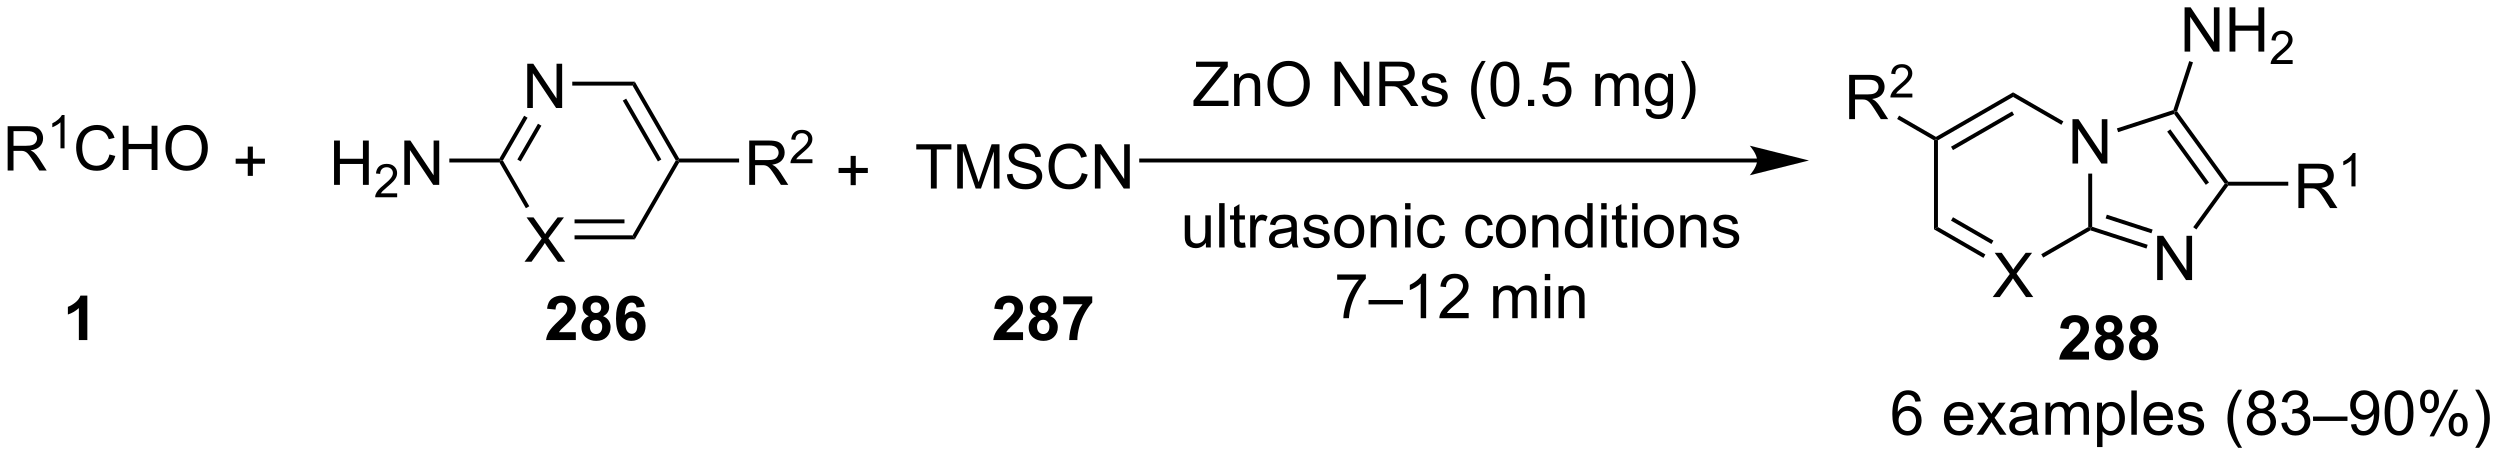 <?xml version="1.0" encoding="UTF-8"?>
<!DOCTYPE svg PUBLIC '-//W3C//DTD SVG 1.0//EN'
          'http://www.w3.org/TR/2001/REC-SVG-20010904/DTD/svg10.dtd'>
<svg stroke-dasharray="none" shape-rendering="auto" xmlns="http://www.w3.org/2000/svg" font-family="'Dialog'" text-rendering="auto" width="443" fill-opacity="1" color-interpolation="auto" color-rendering="auto" preserveAspectRatio="xMidYMid meet" font-size="12px" viewBox="0 0 443 81" fill="black" xmlns:xlink="http://www.w3.org/1999/xlink" stroke="black" image-rendering="auto" stroke-miterlimit="10" stroke-linecap="square" stroke-linejoin="miter" font-style="normal" stroke-width="1" height="81" stroke-dashoffset="0" font-weight="normal" stroke-opacity="1"
><!--Generated by the Batik Graphics2D SVG Generator--><defs id="genericDefs"
  /><g
  ><defs id="defs1"
    ><clipPath clipPathUnits="userSpaceOnUse" id="clipPath1"
      ><path d="M1.281 1.583 L333.307 1.583 L333.307 62.142 L1.281 62.142 L1.281 1.583 Z"
      /></clipPath
      ><clipPath clipPathUnits="userSpaceOnUse" id="clipPath2"
      ><path d="M38.937 79.36 L38.937 138.236 L361.731 138.236 L361.731 79.36 Z"
      /></clipPath
    ></defs
    ><g transform="scale(1.333,1.333) translate(-1.281,-1.583) matrix(1.029,0,0,1.029,-38.769,-80.047)"
    ><path d="M39.909 101.362 L39.909 95.635 L42.448 95.635 Q43.214 95.635 43.612 95.789 Q44.01 95.942 44.247 96.333 Q44.487 96.724 44.487 97.198 Q44.487 97.807 44.091 98.226 Q43.698 98.643 42.872 98.755 Q43.174 98.901 43.331 99.041 Q43.661 99.346 43.958 99.802 L44.956 101.362 L44.003 101.362 L43.245 100.169 Q42.911 99.653 42.695 99.38 Q42.482 99.107 42.312 98.997 Q42.143 98.888 41.966 98.846 Q41.839 98.817 41.544 98.817 L40.667 98.817 L40.667 101.362 L39.909 101.362 ZM40.667 98.161 L42.294 98.161 Q42.815 98.161 43.107 98.055 Q43.401 97.948 43.552 97.711 Q43.706 97.474 43.706 97.198 Q43.706 96.791 43.409 96.531 Q43.114 96.268 42.479 96.268 L40.667 96.268 L40.667 98.161 Z" stroke="none" clip-path="url(#clipPath2)"
    /></g
    ><g transform="matrix(1.371,0,0,1.371,-53.4,-108.84)"
    ><path d="M47.292 98.562 L46.765 98.562 L46.765 95.201 Q46.574 95.382 46.265 95.564 Q45.956 95.745 45.71 95.837 L45.71 95.327 Q46.152 95.118 46.482 94.823 Q46.814 94.527 46.953 94.249 L47.292 94.249 L47.292 98.562 Z" stroke="none" clip-path="url(#clipPath2)"
    /></g
    ><g transform="matrix(1.371,0,0,1.371,-53.4,-108.84)"
    ><path d="M53.096 99.354 L53.854 99.544 Q53.617 100.479 52.997 100.971 Q52.377 101.461 51.484 101.461 Q50.557 101.461 49.976 101.083 Q49.398 100.706 49.093 99.992 Q48.791 99.276 48.791 98.456 Q48.791 97.56 49.133 96.896 Q49.476 96.229 50.106 95.883 Q50.737 95.536 51.495 95.536 Q52.354 95.536 52.94 95.974 Q53.526 96.411 53.758 97.206 L53.01 97.38 Q52.812 96.755 52.432 96.471 Q52.054 96.185 51.479 96.185 Q50.82 96.185 50.375 96.502 Q49.932 96.817 49.752 97.351 Q49.573 97.885 49.573 98.45 Q49.573 99.182 49.786 99.726 Q50 100.271 50.448 100.541 Q50.898 100.81 51.422 100.81 Q52.057 100.81 52.497 100.442 Q52.94 100.075 53.096 99.354 ZM54.811 101.362 L54.811 95.635 L55.569 95.635 L55.569 97.987 L58.545 97.987 L58.545 95.635 L59.303 95.635 L59.303 101.362 L58.545 101.362 L58.545 98.661 L55.569 98.661 L55.569 101.362 L54.811 101.362 ZM60.336 98.573 Q60.336 97.146 61.101 96.341 Q61.867 95.534 63.078 95.534 Q63.87 95.534 64.505 95.914 Q65.143 96.291 65.476 96.969 Q65.812 97.646 65.812 98.505 Q65.812 99.377 65.461 100.065 Q65.109 100.752 64.463 101.107 Q63.82 101.461 63.073 101.461 Q62.265 101.461 61.627 101.07 Q60.992 100.677 60.664 100.002 Q60.336 99.325 60.336 98.573 ZM61.117 98.583 Q61.117 99.62 61.672 100.216 Q62.229 100.81 63.07 100.81 Q63.924 100.81 64.476 100.208 Q65.031 99.607 65.031 98.502 Q65.031 97.802 64.794 97.281 Q64.557 96.76 64.101 96.474 Q63.648 96.185 63.08 96.185 Q62.276 96.185 61.695 96.739 Q61.117 97.291 61.117 98.583 Z" stroke="none" clip-path="url(#clipPath2)"
    /></g
    ><g transform="matrix(1.371,0,0,1.371,-53.4,-108.84)"
    ><path d="M106.746 113.212 L108.96 110.228 L107.007 107.486 L107.91 107.486 L108.95 108.954 Q109.272 109.41 109.41 109.657 Q109.601 109.345 109.864 109.004 L111.015 107.486 L111.84 107.486 L109.827 110.183 L111.996 113.212 L111.059 113.212 L109.616 111.168 Q109.496 110.993 109.366 110.785 Q109.176 111.097 109.093 111.215 L107.655 113.212 L106.746 113.212 Z" stroke="none" clip-path="url(#clipPath2)"
    /></g
    ><g transform="matrix(1.371,0,0,1.371,-53.4,-108.84)"
    ><path d="M107.094 93.348 L107.094 87.621 L107.873 87.621 L110.881 92.116 L110.881 87.621 L111.607 87.621 L111.607 93.348 L110.829 93.348 L107.821 88.848 L107.821 93.348 L107.094 93.348 Z" stroke="none" clip-path="url(#clipPath2)"
    /></g
    ><g transform="matrix(1.371,0,0,1.371,-53.4,-108.84)"
    ><path d="M113.21 110.317 L113.21 109.807 L120.706 109.807 L121.001 110.317 ZM113.21 108.253 L119.662 108.253 L119.662 107.743 L113.21 107.743 Z" stroke="none" clip-path="url(#clipPath2)"
    /></g
    ><g transform="matrix(1.371,0,0,1.371,-53.4,-108.84)"
    ><path d="M121.001 110.317 L120.706 109.807 L126.293 100.13 L126.588 100.13 L126.735 100.385 Z" stroke="none" clip-path="url(#clipPath2)"
    /></g
    ><g transform="matrix(1.371,0,0,1.371,-53.4,-108.84)"
    ><path d="M126.735 99.875 L126.588 100.13 L126.293 100.13 L120.706 90.453 L121.001 89.943 ZM124.425 100.002 L119.883 92.135 L119.441 92.39 L123.983 100.257 Z" stroke="none" clip-path="url(#clipPath2)"
    /></g
    ><g transform="matrix(1.371,0,0,1.371,-53.4,-108.84)"
    ><path d="M121.001 89.943 L120.706 90.453 L112.914 90.453 L112.914 89.943 Z" stroke="none" clip-path="url(#clipPath2)"
    /></g
    ><g transform="matrix(1.371,0,0,1.371,-53.4,-108.84)"
    ><path d="M106.695 94.346 L107.137 94.601 L103.945 100.13 L103.651 100.13 L103.503 99.875 ZM108.483 95.378 L105.813 100.002 L106.255 100.257 L108.925 95.633 Z" stroke="none" clip-path="url(#clipPath2)"
    /></g
    ><g transform="matrix(1.371,0,0,1.371,-53.4,-108.84)"
    ><path d="M103.503 100.385 L103.651 100.13 L103.945 100.13 L107.361 106.046 L106.919 106.301 Z" stroke="none" clip-path="url(#clipPath2)"
    /></g
    ><g transform="matrix(1.371,0,0,1.371,-53.4,-108.84)"
    ><path d="M82.124 103.28 L82.124 97.553 L82.882 97.553 L82.882 99.905 L85.858 99.905 L85.858 97.553 L86.616 97.553 L86.616 103.28 L85.858 103.28 L85.858 100.579 L82.882 100.579 L82.882 103.28 L82.124 103.28 Z" stroke="none" clip-path="url(#clipPath2)"
    /></g
    ><g transform="matrix(1.371,0,0,1.371,-53.4,-108.84)"
    ><path d="M90.282 104.372 L90.282 104.88 L87.442 104.88 Q87.436 104.689 87.505 104.513 Q87.612 104.224 87.85 103.942 Q88.091 103.661 88.542 103.292 Q89.241 102.718 89.487 102.382 Q89.733 102.046 89.733 101.747 Q89.733 101.435 89.509 101.22 Q89.286 101.003 88.925 101.003 Q88.544 101.003 88.315 101.231 Q88.087 101.46 88.085 101.864 L87.542 101.81 Q87.599 101.202 87.962 100.886 Q88.325 100.567 88.936 100.567 Q89.555 100.567 89.915 100.911 Q90.276 101.253 90.276 101.759 Q90.276 102.017 90.171 102.267 Q90.065 102.515 89.819 102.79 Q89.575 103.065 89.007 103.546 Q88.532 103.944 88.397 104.087 Q88.263 104.23 88.175 104.372 L90.282 104.372 Z" stroke="none" clip-path="url(#clipPath2)"
    /></g
    ><g transform="matrix(1.371,0,0,1.371,-53.4,-108.84)"
    ><path d="M91.207 103.28 L91.207 97.553 L91.986 97.553 L94.993 102.048 L94.993 97.553 L95.72 97.553 L95.72 103.28 L94.941 103.28 L91.933 98.78 L91.933 103.28 L91.207 103.28 Z" stroke="none" clip-path="url(#clipPath2)"
    /></g
    ><g transform="matrix(1.371,0,0,1.371,-53.4,-108.84)"
    ><path d="M103.503 99.875 L103.651 100.13 L103.503 100.385 L97.026 100.385 L97.026 99.875 Z" stroke="none" clip-path="url(#clipPath2)"
    /></g
    ><g transform="matrix(1.371,0,0,1.371,-53.4,-108.84)"
    ><path d="M135.787 103.28 L135.787 97.553 L138.326 97.553 Q139.092 97.553 139.49 97.707 Q139.889 97.861 140.125 98.251 Q140.365 98.642 140.365 99.116 Q140.365 99.725 139.969 100.144 Q139.576 100.561 138.75 100.673 Q139.053 100.819 139.209 100.96 Q139.54 101.264 139.837 101.72 L140.834 103.28 L139.881 103.28 L139.123 102.087 Q138.79 101.572 138.573 101.298 Q138.36 101.025 138.191 100.915 Q138.021 100.806 137.844 100.764 Q137.717 100.736 137.422 100.736 L136.545 100.736 L136.545 103.28 L135.787 103.28 ZM136.545 100.079 L138.172 100.079 Q138.693 100.079 138.985 99.973 Q139.279 99.866 139.43 99.629 Q139.584 99.392 139.584 99.116 Q139.584 98.71 139.287 98.449 Q138.993 98.186 138.357 98.186 L136.545 98.186 L136.545 100.079 Z" stroke="none" clip-path="url(#clipPath2)"
    /></g
    ><g transform="matrix(1.371,0,0,1.371,-53.4,-108.84)"
    ><path d="M143.956 99.972 L143.956 100.48 L141.116 100.48 Q141.11 100.288 141.178 100.113 Q141.286 99.824 141.524 99.542 Q141.764 99.261 142.215 98.892 Q142.915 98.318 143.161 97.982 Q143.407 97.646 143.407 97.347 Q143.407 97.035 143.182 96.82 Q142.959 96.603 142.598 96.603 Q142.217 96.603 141.989 96.832 Q141.76 97.06 141.758 97.464 L141.215 97.41 Q141.272 96.802 141.635 96.486 Q141.999 96.167 142.61 96.167 Q143.229 96.167 143.588 96.511 Q143.95 96.853 143.95 97.359 Q143.95 97.617 143.844 97.867 Q143.739 98.115 143.493 98.39 Q143.249 98.665 142.68 99.146 Q142.206 99.544 142.071 99.687 Q141.936 99.829 141.848 99.972 L143.956 99.972 Z" stroke="none" clip-path="url(#clipPath2)"
    /></g
    ><g transform="matrix(1.371,0,0,1.371,-53.4,-108.84)"
    ><path d="M126.735 100.385 L126.588 100.13 L126.735 99.875 L134.478 99.875 L134.478 100.385 Z" stroke="none" clip-path="url(#clipPath2)"
    /></g
    ><g transform="matrix(1.371,0,0,1.371,-53.4,-108.84)"
    ><path d="M159.263 103.759 L159.263 98.707 L157.375 98.707 L157.375 98.033 L161.915 98.033 L161.915 98.707 L160.021 98.707 L160.021 103.759 L159.263 103.759 ZM162.668 103.759 L162.668 98.033 L163.809 98.033 L165.166 102.088 Q165.353 102.653 165.439 102.934 Q165.536 102.621 165.744 102.017 L167.114 98.033 L168.135 98.033 L168.135 103.759 L167.403 103.759 L167.403 98.965 L165.739 103.759 L165.056 103.759 L163.4 98.884 L163.4 103.759 L162.668 103.759 ZM169.098 101.918 L169.814 101.856 Q169.864 102.285 170.049 102.561 Q170.236 102.838 170.627 103.007 Q171.017 103.176 171.504 103.176 Q171.939 103.176 172.27 103.049 Q172.603 102.918 172.765 102.694 Q172.926 102.47 172.926 102.205 Q172.926 101.934 172.77 101.733 Q172.614 101.533 172.254 101.395 Q172.025 101.306 171.236 101.116 Q170.447 100.926 170.129 100.759 Q169.721 100.543 169.517 100.225 Q169.317 99.908 169.317 99.512 Q169.317 99.08 169.562 98.702 Q169.809 98.325 170.28 98.129 Q170.754 97.934 171.333 97.934 Q171.971 97.934 172.455 98.14 Q172.942 98.345 173.202 98.744 Q173.465 99.142 173.486 99.645 L172.76 99.7 Q172.7 99.158 172.361 98.882 Q172.025 98.603 171.364 98.603 Q170.676 98.603 170.361 98.856 Q170.049 99.106 170.049 99.463 Q170.049 99.77 170.27 99.97 Q170.489 100.168 171.413 100.379 Q172.338 100.588 172.681 100.744 Q173.181 100.973 173.418 101.327 Q173.658 101.681 173.658 102.142 Q173.658 102.598 173.395 103.004 Q173.135 103.408 172.642 103.634 Q172.153 103.858 171.541 103.858 Q170.762 103.858 170.236 103.632 Q169.713 103.403 169.413 102.95 Q169.114 102.494 169.098 101.918 ZM178.778 101.752 L179.536 101.942 Q179.299 102.877 178.679 103.369 Q178.059 103.858 177.166 103.858 Q176.239 103.858 175.658 103.481 Q175.08 103.103 174.775 102.39 Q174.473 101.674 174.473 100.853 Q174.473 99.957 174.814 99.293 Q175.158 98.627 175.788 98.28 Q176.418 97.934 177.176 97.934 Q178.036 97.934 178.622 98.371 Q179.208 98.809 179.439 99.603 L178.692 99.778 Q178.494 99.153 178.114 98.869 Q177.736 98.582 177.161 98.582 Q176.502 98.582 176.056 98.9 Q175.614 99.215 175.434 99.749 Q175.254 100.283 175.254 100.848 Q175.254 101.58 175.468 102.124 Q175.681 102.668 176.129 102.939 Q176.58 103.207 177.103 103.207 Q177.739 103.207 178.179 102.84 Q178.622 102.473 178.778 101.752 ZM180.461 103.759 L180.461 98.033 L181.24 98.033 L184.248 102.528 L184.248 98.033 L184.975 98.033 L184.975 103.759 L184.196 103.759 L181.188 99.259 L181.188 103.759 L180.461 103.759 Z" stroke="none" clip-path="url(#clipPath2)"
    /></g
    ><g transform="matrix(1.371,0,0,1.371,-53.4,-108.84)"
    ><path d="M193.204 93.085 L193.204 92.382 L196.136 88.713 Q196.449 88.322 196.73 88.033 L193.535 88.033 L193.535 87.358 L197.636 87.358 L197.636 88.033 L194.423 92.007 L194.074 92.408 L197.73 92.408 L197.73 93.085 L193.204 93.085 ZM198.458 93.085 L198.458 88.937 L199.091 88.937 L199.091 89.525 Q199.547 88.843 200.411 88.843 Q200.786 88.843 201.099 88.978 Q201.414 89.111 201.57 89.33 Q201.726 89.549 201.789 89.851 Q201.828 90.046 201.828 90.533 L201.828 93.085 L201.125 93.085 L201.125 90.562 Q201.125 90.132 201.041 89.918 Q200.961 89.705 200.752 89.58 Q200.544 89.452 200.263 89.452 Q199.812 89.452 199.487 89.739 Q199.161 90.022 199.161 90.819 L199.161 93.085 L198.458 93.085 ZM202.767 90.296 Q202.767 88.869 203.532 88.064 Q204.298 87.257 205.509 87.257 Q206.3 87.257 206.936 87.637 Q207.574 88.015 207.907 88.692 Q208.243 89.369 208.243 90.228 Q208.243 91.101 207.892 91.788 Q207.54 92.476 206.894 92.83 Q206.251 93.184 205.504 93.184 Q204.696 93.184 204.058 92.793 Q203.423 92.4 203.095 91.726 Q202.767 91.049 202.767 90.296 ZM203.548 90.306 Q203.548 91.343 204.103 91.939 Q204.66 92.533 205.501 92.533 Q206.355 92.533 206.907 91.931 Q207.462 91.33 207.462 90.226 Q207.462 89.525 207.225 89.004 Q206.988 88.483 206.532 88.197 Q206.079 87.908 205.511 87.908 Q204.707 87.908 204.126 88.463 Q203.548 89.015 203.548 90.306 ZM211.433 93.085 L211.433 87.358 L212.212 87.358 L215.22 91.853 L215.22 87.358 L215.946 87.358 L215.946 93.085 L215.168 93.085 L212.16 88.585 L212.16 93.085 L211.433 93.085 ZM217.232 93.085 L217.232 87.358 L219.771 87.358 Q220.536 87.358 220.935 87.512 Q221.333 87.666 221.57 88.056 Q221.81 88.447 221.81 88.921 Q221.81 89.53 221.414 89.95 Q221.021 90.366 220.195 90.478 Q220.497 90.624 220.653 90.765 Q220.984 91.069 221.281 91.525 L222.278 93.085 L221.325 93.085 L220.567 91.892 Q220.234 91.377 220.018 91.103 Q219.804 90.83 219.635 90.72 Q219.466 90.611 219.289 90.569 Q219.161 90.541 218.867 90.541 L217.989 90.541 L217.989 93.085 L217.232 93.085 ZM217.989 89.885 L219.617 89.885 Q220.138 89.885 220.429 89.778 Q220.724 89.671 220.875 89.434 Q221.028 89.197 221.028 88.921 Q221.028 88.515 220.732 88.254 Q220.437 87.991 219.802 87.991 L217.989 87.991 L217.989 89.885 ZM222.626 91.845 L223.321 91.736 Q223.379 92.155 223.647 92.379 Q223.915 92.601 224.394 92.601 Q224.879 92.601 225.113 92.403 Q225.347 92.205 225.347 91.939 Q225.347 91.702 225.142 91.564 Q224.996 91.47 224.423 91.327 Q223.649 91.132 223.35 90.989 Q223.05 90.845 222.897 90.595 Q222.743 90.343 222.743 90.038 Q222.743 89.76 222.868 89.525 Q222.996 89.288 223.215 89.132 Q223.379 89.01 223.662 88.926 Q223.946 88.843 224.269 88.843 Q224.759 88.843 225.126 88.983 Q225.496 89.124 225.67 89.364 Q225.847 89.603 225.915 90.007 L225.228 90.101 Q225.181 89.78 224.954 89.601 Q224.73 89.421 224.321 89.421 Q223.837 89.421 223.629 89.582 Q223.423 89.741 223.423 89.955 Q223.423 90.093 223.509 90.202 Q223.595 90.314 223.777 90.39 Q223.884 90.429 224.399 90.569 Q225.144 90.767 225.439 90.895 Q225.735 91.022 225.902 91.265 Q226.071 91.507 226.071 91.866 Q226.071 92.218 225.866 92.528 Q225.66 92.838 225.272 93.01 Q224.886 93.179 224.399 93.179 Q223.59 93.179 223.165 92.843 Q222.743 92.507 222.626 91.845 ZM230.474 94.77 Q229.89 94.035 229.487 93.051 Q229.086 92.064 229.086 91.01 Q229.086 90.08 229.388 89.228 Q229.739 88.241 230.474 87.26 L230.976 87.26 Q230.505 88.072 230.351 88.421 Q230.114 88.96 229.976 89.546 Q229.81 90.275 229.81 91.015 Q229.81 92.892 230.976 94.77 L230.474 94.77 ZM231.599 90.26 Q231.599 89.244 231.807 88.627 Q232.015 88.007 232.427 87.671 Q232.841 87.335 233.466 87.335 Q233.927 87.335 234.273 87.52 Q234.622 87.705 234.849 88.056 Q235.075 88.405 235.203 88.908 Q235.333 89.408 235.333 90.26 Q235.333 91.267 235.125 91.887 Q234.919 92.507 234.505 92.845 Q234.094 93.184 233.466 93.184 Q232.638 93.184 232.164 92.588 Q231.599 91.874 231.599 90.26 ZM232.32 90.26 Q232.32 91.671 232.651 92.137 Q232.982 92.603 233.466 92.603 Q233.95 92.603 234.278 92.135 Q234.609 91.666 234.609 90.26 Q234.609 88.845 234.278 88.382 Q233.95 87.916 233.458 87.916 Q232.974 87.916 232.685 88.327 Q232.32 88.851 232.32 90.26 ZM236.441 93.085 L236.441 92.283 L237.243 92.283 L237.243 93.085 L236.441 93.085 ZM238.271 91.585 L239.007 91.522 Q239.091 92.062 239.388 92.332 Q239.687 92.603 240.109 92.603 Q240.617 92.603 240.969 92.22 Q241.32 91.838 241.32 91.205 Q241.32 90.603 240.982 90.257 Q240.646 89.908 240.099 89.908 Q239.757 89.908 239.484 90.064 Q239.211 90.218 239.054 90.463 L238.396 90.377 L238.95 87.437 L241.797 87.437 L241.797 88.108 L239.513 88.108 L239.203 89.647 Q239.719 89.288 240.286 89.288 Q241.036 89.288 241.552 89.809 Q242.067 90.327 242.067 91.142 Q242.067 91.921 241.614 92.486 Q241.062 93.184 240.109 93.184 Q239.328 93.184 238.833 92.746 Q238.341 92.306 238.271 91.585 ZM245.138 93.085 L245.138 88.937 L245.765 88.937 L245.765 89.517 Q245.961 89.213 246.284 89.028 Q246.609 88.843 247.023 88.843 Q247.484 88.843 247.778 89.035 Q248.075 89.226 248.195 89.569 Q248.687 88.843 249.476 88.843 Q250.094 88.843 250.424 89.184 Q250.757 89.525 250.757 90.236 L250.757 93.085 L250.06 93.085 L250.06 90.47 Q250.06 90.049 249.989 89.864 Q249.922 89.679 249.742 89.567 Q249.562 89.452 249.32 89.452 Q248.882 89.452 248.594 89.744 Q248.304 90.033 248.304 90.674 L248.304 93.085 L247.601 93.085 L247.601 90.39 Q247.601 89.921 247.429 89.687 Q247.257 89.452 246.867 89.452 Q246.57 89.452 246.317 89.608 Q246.067 89.765 245.953 90.067 Q245.841 90.366 245.841 90.931 L245.841 93.085 L245.138 93.085 ZM251.672 93.429 L252.357 93.53 Q252.398 93.848 252.594 93.991 Q252.857 94.187 253.31 94.187 Q253.797 94.187 254.062 93.991 Q254.328 93.796 254.422 93.444 Q254.476 93.231 254.474 92.541 Q254.013 93.085 253.325 93.085 Q252.469 93.085 252 92.468 Q251.531 91.851 251.531 90.986 Q251.531 90.392 251.744 89.892 Q251.961 89.39 252.369 89.116 Q252.778 88.843 253.328 88.843 Q254.062 88.843 254.539 89.437 L254.539 88.937 L255.187 88.937 L255.187 92.522 Q255.187 93.491 254.989 93.895 Q254.794 94.301 254.364 94.535 Q253.937 94.77 253.312 94.77 Q252.57 94.77 252.112 94.434 Q251.656 94.101 251.672 93.429 ZM252.255 90.937 Q252.255 91.752 252.578 92.127 Q252.903 92.502 253.39 92.502 Q253.875 92.502 254.203 92.129 Q254.531 91.757 254.531 90.96 Q254.531 90.197 254.192 89.812 Q253.857 89.424 253.38 89.424 Q252.911 89.424 252.583 89.806 Q252.255 90.187 252.255 90.937 ZM256.712 94.77 L256.207 94.77 Q257.376 92.892 257.376 91.015 Q257.376 90.28 257.207 89.556 Q257.074 88.97 256.837 88.431 Q256.683 88.08 256.207 87.26 L256.712 87.26 Q257.446 88.241 257.798 89.228 Q258.097 90.08 258.097 91.01 Q258.097 92.064 257.694 93.051 Q257.29 94.035 256.712 94.77 Z" stroke="none" clip-path="url(#clipPath2)"
    /></g
    ><g transform="matrix(1.371,0,0,1.371,-53.4,-108.84)"
    ><path d="M194.811 111.368 L194.811 110.759 Q194.327 111.462 193.494 111.462 Q193.126 111.462 192.809 111.321 Q192.491 111.181 192.335 110.967 Q192.181 110.754 192.119 110.446 Q192.077 110.238 192.077 109.79 L192.077 107.22 L192.78 107.22 L192.78 109.519 Q192.78 110.071 192.822 110.261 Q192.889 110.54 193.103 110.699 Q193.319 110.855 193.634 110.855 Q193.952 110.855 194.228 110.694 Q194.507 110.532 194.621 110.254 Q194.736 109.972 194.736 109.441 L194.736 107.22 L195.439 107.22 L195.439 111.368 L194.811 111.368 ZM196.526 111.368 L196.526 105.641 L197.229 105.641 L197.229 111.368 L196.526 111.368 ZM199.853 110.738 L199.955 111.36 Q199.658 111.423 199.423 111.423 Q199.041 111.423 198.83 111.303 Q198.619 111.181 198.533 110.983 Q198.447 110.785 198.447 110.152 L198.447 107.766 L197.931 107.766 L197.931 107.22 L198.447 107.22 L198.447 106.191 L199.147 105.769 L199.147 107.22 L199.853 107.22 L199.853 107.766 L199.147 107.766 L199.147 110.191 Q199.147 110.493 199.184 110.579 Q199.22 110.665 199.304 110.717 Q199.389 110.766 199.546 110.766 Q199.663 110.766 199.853 110.738 ZM200.534 111.368 L200.534 107.22 L201.167 107.22 L201.167 107.847 Q201.409 107.407 201.612 107.266 Q201.818 107.126 202.065 107.126 Q202.419 107.126 202.787 107.353 L202.544 108.004 Q202.287 107.853 202.029 107.853 Q201.8 107.853 201.615 107.99 Q201.433 108.129 201.354 108.376 Q201.237 108.751 201.237 109.196 L201.237 111.368 L200.534 111.368 ZM205.912 110.855 Q205.521 111.188 205.159 111.326 Q204.8 111.462 204.386 111.462 Q203.701 111.462 203.333 111.129 Q202.966 110.793 202.966 110.274 Q202.966 109.97 203.104 109.717 Q203.245 109.465 203.469 109.313 Q203.693 109.16 203.974 109.082 Q204.183 109.027 204.599 108.978 Q205.451 108.876 205.854 108.735 Q205.857 108.59 205.857 108.55 Q205.857 108.121 205.659 107.946 Q205.388 107.707 204.857 107.707 Q204.362 107.707 204.125 107.881 Q203.888 108.056 203.776 108.496 L203.089 108.402 Q203.183 107.962 203.396 107.691 Q203.612 107.418 204.018 107.272 Q204.425 107.126 204.958 107.126 Q205.49 107.126 205.821 107.251 Q206.154 107.376 206.31 107.566 Q206.466 107.754 206.529 108.043 Q206.565 108.222 206.565 108.691 L206.565 109.629 Q206.565 110.61 206.61 110.871 Q206.654 111.129 206.787 111.368 L206.052 111.368 Q205.943 111.149 205.912 110.855 ZM205.854 109.285 Q205.471 109.441 204.706 109.55 Q204.271 109.613 204.091 109.691 Q203.912 109.769 203.813 109.92 Q203.716 110.071 203.716 110.254 Q203.716 110.535 203.93 110.722 Q204.143 110.91 204.552 110.91 Q204.958 110.91 205.274 110.733 Q205.591 110.556 205.74 110.246 Q205.854 110.009 205.854 109.543 L205.854 109.285 ZM207.374 110.129 L208.069 110.019 Q208.126 110.438 208.395 110.662 Q208.663 110.884 209.142 110.884 Q209.626 110.884 209.861 110.686 Q210.095 110.488 210.095 110.222 Q210.095 109.985 209.889 109.847 Q209.744 109.754 209.171 109.61 Q208.397 109.415 208.098 109.272 Q207.798 109.129 207.645 108.879 Q207.491 108.626 207.491 108.321 Q207.491 108.043 207.616 107.808 Q207.744 107.571 207.962 107.415 Q208.126 107.293 208.41 107.209 Q208.694 107.126 209.017 107.126 Q209.507 107.126 209.874 107.266 Q210.244 107.407 210.418 107.647 Q210.595 107.886 210.663 108.29 L209.975 108.384 Q209.929 108.063 209.702 107.884 Q209.478 107.704 209.069 107.704 Q208.585 107.704 208.376 107.865 Q208.171 108.024 208.171 108.238 Q208.171 108.376 208.257 108.485 Q208.343 108.597 208.525 108.673 Q208.632 108.712 209.147 108.853 Q209.892 109.05 210.186 109.178 Q210.483 109.306 210.65 109.548 Q210.819 109.79 210.819 110.149 Q210.819 110.501 210.613 110.811 Q210.408 111.121 210.02 111.293 Q209.634 111.462 209.147 111.462 Q208.337 111.462 207.913 111.126 Q207.491 110.79 207.374 110.129 ZM211.392 109.293 Q211.392 108.141 212.033 107.587 Q212.569 107.126 213.337 107.126 Q214.194 107.126 214.736 107.686 Q215.28 108.246 215.28 109.235 Q215.28 110.035 215.038 110.496 Q214.798 110.954 214.34 111.209 Q213.882 111.462 213.337 111.462 Q212.468 111.462 211.929 110.905 Q211.392 110.345 211.392 109.293 ZM212.116 109.293 Q212.116 110.09 212.462 110.488 Q212.811 110.884 213.337 110.884 Q213.861 110.884 214.207 110.485 Q214.556 110.087 214.556 109.269 Q214.556 108.501 214.207 108.105 Q213.858 107.707 213.337 107.707 Q212.811 107.707 212.462 108.103 Q212.116 108.496 212.116 109.293 ZM216.104 111.368 L216.104 107.22 L216.737 107.22 L216.737 107.808 Q217.193 107.126 218.058 107.126 Q218.433 107.126 218.745 107.261 Q219.06 107.394 219.216 107.613 Q219.373 107.832 219.435 108.134 Q219.474 108.329 219.474 108.816 L219.474 111.368 L218.771 111.368 L218.771 108.845 Q218.771 108.415 218.688 108.201 Q218.607 107.988 218.399 107.863 Q218.19 107.735 217.909 107.735 Q217.458 107.735 217.133 108.022 Q216.808 108.306 216.808 109.103 L216.808 111.368 L216.104 111.368 ZM220.556 106.449 L220.556 105.641 L221.259 105.641 L221.259 106.449 L220.556 106.449 ZM220.556 111.368 L220.556 107.22 L221.259 107.22 L221.259 111.368 L220.556 111.368 ZM225.037 109.847 L225.729 109.938 Q225.615 110.652 225.149 111.058 Q224.683 111.462 224.003 111.462 Q223.151 111.462 222.633 110.905 Q222.115 110.347 222.115 109.308 Q222.115 108.636 222.336 108.134 Q222.56 107.629 223.016 107.379 Q223.471 107.126 224.005 107.126 Q224.683 107.126 225.112 107.467 Q225.542 107.808 225.662 108.438 L224.979 108.543 Q224.88 108.126 224.633 107.915 Q224.386 107.704 224.034 107.704 Q223.503 107.704 223.169 108.084 Q222.839 108.465 222.839 109.29 Q222.839 110.126 223.159 110.506 Q223.479 110.884 223.995 110.884 Q224.409 110.884 224.685 110.631 Q224.964 110.376 225.037 109.847 ZM231.259 109.847 L231.952 109.938 Q231.837 110.652 231.371 111.058 Q230.905 111.462 230.225 111.462 Q229.374 111.462 228.856 110.905 Q228.337 110.347 228.337 109.308 Q228.337 108.636 228.559 108.134 Q228.783 107.629 229.238 107.379 Q229.694 107.126 230.228 107.126 Q230.905 107.126 231.335 107.467 Q231.764 107.808 231.884 108.438 L231.202 108.543 Q231.103 108.126 230.856 107.915 Q230.608 107.704 230.257 107.704 Q229.725 107.704 229.392 108.084 Q229.061 108.465 229.061 109.29 Q229.061 110.126 229.382 110.506 Q229.702 110.884 230.218 110.884 Q230.632 110.884 230.908 110.631 Q231.186 110.376 231.259 109.847 ZM232.291 109.293 Q232.291 108.141 232.931 107.587 Q233.468 107.126 234.236 107.126 Q235.093 107.126 235.634 107.686 Q236.179 108.246 236.179 109.235 Q236.179 110.035 235.936 110.496 Q235.697 110.954 235.238 111.209 Q234.78 111.462 234.236 111.462 Q233.366 111.462 232.827 110.905 Q232.291 110.345 232.291 109.293 ZM233.014 109.293 Q233.014 110.09 233.361 110.488 Q233.71 110.884 234.236 110.884 Q234.759 110.884 235.106 110.485 Q235.455 110.087 235.455 109.269 Q235.455 108.501 235.106 108.105 Q234.757 107.707 234.236 107.707 Q233.71 107.707 233.361 108.103 Q233.014 108.496 233.014 109.293 ZM237.003 111.368 L237.003 107.22 L237.636 107.22 L237.636 107.808 Q238.091 107.126 238.956 107.126 Q239.331 107.126 239.643 107.261 Q239.958 107.394 240.115 107.613 Q240.271 107.832 240.333 108.134 Q240.373 108.329 240.373 108.816 L240.373 111.368 L239.669 111.368 L239.669 108.845 Q239.669 108.415 239.586 108.201 Q239.505 107.988 239.297 107.863 Q239.089 107.735 238.808 107.735 Q238.357 107.735 238.031 108.022 Q237.706 108.306 237.706 109.103 L237.706 111.368 L237.003 111.368 ZM244.142 111.368 L244.142 110.845 Q243.749 111.462 242.983 111.462 Q242.486 111.462 242.069 111.188 Q241.655 110.915 241.426 110.425 Q241.197 109.933 241.197 109.298 Q241.197 108.675 241.403 108.17 Q241.611 107.665 242.025 107.397 Q242.439 107.126 242.952 107.126 Q243.327 107.126 243.619 107.285 Q243.913 107.441 244.095 107.696 L244.095 105.641 L244.796 105.641 L244.796 111.368 L244.142 111.368 ZM241.921 109.298 Q241.921 110.095 242.257 110.49 Q242.593 110.884 243.048 110.884 Q243.509 110.884 243.832 110.506 Q244.155 110.129 244.155 109.355 Q244.155 108.504 243.827 108.105 Q243.499 107.707 243.017 107.707 Q242.548 107.707 242.233 108.09 Q241.921 108.472 241.921 109.298 ZM245.904 106.449 L245.904 105.641 L246.607 105.641 L246.607 106.449 L245.904 106.449 ZM245.904 111.368 L245.904 107.22 L246.607 107.22 L246.607 111.368 L245.904 111.368 ZM249.212 110.738 L249.314 111.36 Q249.017 111.423 248.783 111.423 Q248.4 111.423 248.189 111.303 Q247.978 111.181 247.892 110.983 Q247.806 110.785 247.806 110.152 L247.806 107.766 L247.291 107.766 L247.291 107.22 L247.806 107.22 L247.806 106.191 L248.507 105.769 L248.507 107.22 L249.212 107.22 L249.212 107.766 L248.507 107.766 L248.507 110.191 Q248.507 110.493 248.543 110.579 Q248.58 110.665 248.663 110.717 Q248.749 110.766 248.905 110.766 Q249.022 110.766 249.212 110.738 ZM249.904 106.449 L249.904 105.641 L250.607 105.641 L250.607 106.449 L249.904 106.449 ZM249.904 111.368 L249.904 107.22 L250.607 107.22 L250.607 111.368 L249.904 111.368 ZM251.416 109.293 Q251.416 108.141 252.056 107.587 Q252.593 107.126 253.361 107.126 Q254.218 107.126 254.759 107.686 Q255.304 108.246 255.304 109.235 Q255.304 110.035 255.061 110.496 Q254.822 110.954 254.363 111.209 Q253.905 111.462 253.361 111.462 Q252.491 111.462 251.952 110.905 Q251.416 110.345 251.416 109.293 ZM252.139 109.293 Q252.139 110.09 252.486 110.488 Q252.835 110.884 253.361 110.884 Q253.884 110.884 254.231 110.485 Q254.58 110.087 254.58 109.269 Q254.58 108.501 254.231 108.105 Q253.882 107.707 253.361 107.707 Q252.835 107.707 252.486 108.103 Q252.139 108.496 252.139 109.293 ZM256.128 111.368 L256.128 107.22 L256.761 107.22 L256.761 107.808 Q257.216 107.126 258.081 107.126 Q258.456 107.126 258.768 107.261 Q259.084 107.394 259.24 107.613 Q259.396 107.832 259.459 108.134 Q259.498 108.329 259.498 108.816 L259.498 111.368 L258.795 111.368 L258.795 108.845 Q258.795 108.415 258.711 108.201 Q258.63 107.988 258.422 107.863 Q258.214 107.735 257.933 107.735 Q257.482 107.735 257.156 108.022 Q256.831 108.306 256.831 109.103 L256.831 111.368 L256.128 111.368 ZM260.296 110.129 L260.991 110.019 Q261.048 110.438 261.317 110.662 Q261.585 110.884 262.064 110.884 Q262.548 110.884 262.783 110.686 Q263.017 110.488 263.017 110.222 Q263.017 109.985 262.811 109.847 Q262.666 109.754 262.093 109.61 Q261.319 109.415 261.02 109.272 Q260.72 109.129 260.567 108.879 Q260.413 108.626 260.413 108.321 Q260.413 108.043 260.538 107.808 Q260.666 107.571 260.884 107.415 Q261.048 107.293 261.332 107.209 Q261.616 107.126 261.939 107.126 Q262.429 107.126 262.796 107.266 Q263.166 107.407 263.34 107.647 Q263.517 107.886 263.585 108.29 L262.897 108.384 Q262.851 108.063 262.624 107.884 Q262.4 107.704 261.991 107.704 Q261.507 107.704 261.298 107.865 Q261.093 108.024 261.093 108.238 Q261.093 108.376 261.179 108.485 Q261.264 108.597 261.447 108.673 Q261.554 108.712 262.069 108.853 Q262.814 109.05 263.108 109.178 Q263.405 109.306 263.572 109.548 Q263.741 109.79 263.741 110.149 Q263.741 110.501 263.535 110.811 Q263.33 111.121 262.942 111.293 Q262.556 111.462 262.069 111.462 Q261.259 111.462 260.835 111.126 Q260.413 110.79 260.296 110.129 Z" stroke="none" clip-path="url(#clipPath2)"
    /></g
    ><g transform="matrix(1.371,0,0,1.371,-53.4,-108.84)"
    ><path d="M211.776 115.541 L211.776 114.864 L215.482 114.864 L215.482 115.411 Q214.935 115.995 214.399 116.961 Q213.862 117.924 213.568 118.943 Q213.357 119.661 213.3 120.518 L212.576 120.518 Q212.589 119.841 212.841 118.885 Q213.096 117.927 213.571 117.039 Q214.044 116.151 214.581 115.541 L211.776 115.541 ZM215.83 118.729 L215.83 118.161 L220.28 118.161 L220.28 118.729 L215.83 118.729 ZM223.276 120.518 L222.573 120.518 L222.573 116.036 Q222.318 116.278 221.906 116.521 Q221.495 116.763 221.167 116.885 L221.167 116.206 Q221.755 115.927 222.196 115.534 Q222.638 115.138 222.823 114.768 L223.276 114.768 L223.276 120.518 ZM228.772 119.841 L228.772 120.518 L224.986 120.518 Q224.978 120.263 225.069 120.028 Q225.212 119.643 225.53 119.268 Q225.85 118.893 226.452 118.401 Q227.384 117.635 227.712 117.187 Q228.041 116.739 228.041 116.341 Q228.041 115.924 227.741 115.638 Q227.444 115.349 226.962 115.349 Q226.455 115.349 226.15 115.653 Q225.845 115.958 225.843 116.497 L225.119 116.424 Q225.194 115.614 225.679 115.193 Q226.163 114.768 226.978 114.768 Q227.804 114.768 228.283 115.226 Q228.764 115.682 228.764 116.357 Q228.764 116.7 228.624 117.034 Q228.483 117.364 228.155 117.732 Q227.83 118.099 227.072 118.739 Q226.439 119.271 226.259 119.461 Q226.08 119.651 225.962 119.841 L228.772 119.841 ZM231.944 120.518 L231.944 116.37 L232.572 116.37 L232.572 116.95 Q232.767 116.646 233.09 116.461 Q233.416 116.276 233.83 116.276 Q234.291 116.276 234.585 116.469 Q234.882 116.659 235.001 117.002 Q235.494 116.276 236.283 116.276 Q236.9 116.276 237.231 116.617 Q237.564 116.958 237.564 117.669 L237.564 120.518 L236.866 120.518 L236.866 117.903 Q236.866 117.482 236.796 117.297 Q236.728 117.112 236.548 117 Q236.369 116.885 236.126 116.885 Q235.689 116.885 235.4 117.177 Q235.111 117.466 235.111 118.107 L235.111 120.518 L234.408 120.518 L234.408 117.823 Q234.408 117.354 234.236 117.12 Q234.064 116.885 233.673 116.885 Q233.376 116.885 233.124 117.041 Q232.874 117.198 232.759 117.5 Q232.647 117.799 232.647 118.364 L232.647 120.518 L231.944 120.518 ZM238.611 115.599 L238.611 114.791 L239.314 114.791 L239.314 115.599 L238.611 115.599 ZM238.611 120.518 L238.611 116.37 L239.314 116.37 L239.314 120.518 L238.611 120.518 ZM240.386 120.518 L240.386 116.37 L241.018 116.37 L241.018 116.958 Q241.474 116.276 242.339 116.276 Q242.714 116.276 243.026 116.411 Q243.341 116.544 243.498 116.763 Q243.654 116.982 243.716 117.284 Q243.755 117.479 243.755 117.966 L243.755 120.518 L243.052 120.518 L243.052 117.995 Q243.052 117.565 242.969 117.351 Q242.888 117.138 242.68 117.013 Q242.471 116.885 242.19 116.885 Q241.74 116.885 241.414 117.172 Q241.089 117.456 241.089 118.252 L241.089 120.518 L240.386 120.518 Z" stroke="none" clip-path="url(#clipPath2)"
    /></g
    ><g transform="matrix(1.371,0,0,1.371,-53.4,-108.84)"
    ><path d="M70.97 102.12 L70.97 100.55 L69.41 100.55 L69.41 99.893 L70.97 99.893 L70.97 98.336 L71.634 98.336 L71.634 99.893 L73.191 99.893 L73.191 100.55 L71.634 100.55 L71.634 102.12 L70.97 102.12 Z" stroke="none" clip-path="url(#clipPath2)"
    /></g
    ><g transform="matrix(1.371,0,0,1.371,-53.4,-108.84)"
    ><path d="M148.893 103.319 L148.893 101.749 L147.333 101.749 L147.333 101.092 L148.893 101.092 L148.893 99.535 L149.557 99.535 L149.557 101.092 L151.115 101.092 L151.115 101.749 L149.557 101.749 L149.557 103.319 L148.893 103.319 Z" stroke="none" clip-path="url(#clipPath2)"
    /></g
    ><g transform="matrix(1.371,0,0,1.371,-53.4,-108.84)"
    ><path d="M266.057 99.875 L186.449 99.875 L186.194 99.875 L186.194 100.385 L186.449 100.385 L266.057 100.385 L266.312 100.385 L266.312 99.875 L266.057 99.875 ZM272.757 100.13 L265.103 98.217 C265.103 98.217 266.057 99.293 266.057 100.13 C266.057 100.967 265.103 102.043 265.103 102.043 Z" stroke="none" clip-path="url(#clipPath2)"
    /></g
    ><g transform="matrix(1.371,0,0,1.371,-53.4,-108.84)"
    ><path d="M296.5 117.786 L298.713 114.801 L296.76 112.059 L297.664 112.059 L298.703 113.528 Q299.026 113.984 299.164 114.231 Q299.354 113.918 299.617 113.577 L300.768 112.059 L301.594 112.059 L299.58 114.757 L301.75 117.786 L300.812 117.786 L299.37 115.741 Q299.25 115.567 299.12 115.359 Q298.929 115.671 298.846 115.788 L297.409 117.786 L296.5 117.786 Z" stroke="none" clip-path="url(#clipPath2)"
    /></g
    ><g transform="matrix(1.371,0,0,1.371,-53.4,-108.84)"
    ><path d="M306.815 100.523 L306.815 94.796 L307.593 94.796 L310.601 99.291 L310.601 94.796 L311.327 94.796 L311.327 100.523 L310.549 100.523 L307.541 96.023 L307.541 100.523 L306.815 100.523 Z" stroke="none" clip-path="url(#clipPath2)"
    /></g
    ><g transform="matrix(1.371,0,0,1.371,-53.4,-108.84)"
    ><path d="M288.916 97.52 L289.171 97.373 L289.427 97.52 L289.427 108.734 L288.916 109.029 Z" stroke="none" clip-path="url(#clipPath2)"
    /></g
    ><g transform="matrix(1.371,0,0,1.371,-53.4,-108.84)"
    ><path d="M288.916 109.029 L289.427 108.734 L295.562 112.276 L295.307 112.718 ZM291.115 107.906 L296.342 110.924 L296.598 110.482 L291.371 107.464 Z" stroke="none" clip-path="url(#clipPath2)"
    /></g
    ><g transform="matrix(1.371,0,0,1.371,-53.4,-108.84)"
    ><path d="M303.031 112.683 L302.776 112.241 L308.85 108.734 L309.105 108.881 L309.134 109.159 Z" stroke="none" clip-path="url(#clipPath2)"
    /></g
    ><g transform="matrix(1.371,0,0,1.371,-53.4,-108.84)"
    ><path d="M309.36 108.696 L309.105 108.881 L308.85 108.734 L308.85 101.827 L309.36 101.827 Z" stroke="none" clip-path="url(#clipPath2)"
    /></g
    ><g transform="matrix(1.371,0,0,1.371,-53.4,-108.84)"
    ><path d="M305.638 95.076 L305.383 95.518 L299.138 91.913 L299.138 91.324 Z" stroke="none" clip-path="url(#clipPath2)"
    /></g
    ><g transform="matrix(1.371,0,0,1.371,-53.4,-108.84)"
    ><path d="M299.138 91.324 L299.138 91.913 L289.427 97.52 L289.171 97.373 L289.171 97.078 ZM299.011 93.789 L291.115 98.348 L291.371 98.79 L299.266 94.231 Z" stroke="none" clip-path="url(#clipPath2)"
    /></g
    ><g transform="matrix(1.371,0,0,1.371,-53.4,-108.84)"
    ><path d="M317.76 115.588 L317.76 109.861 L318.538 109.861 L321.546 114.356 L321.546 109.861 L322.273 109.861 L322.273 115.588 L321.494 115.588 L318.486 111.088 L318.486 115.588 L317.76 115.588 Z" stroke="none" clip-path="url(#clipPath2)"
    /></g
    ><g transform="matrix(1.371,0,0,1.371,-53.4,-108.84)"
    ><path d="M309.134 109.159 L309.105 108.881 L309.36 108.696 L316.535 111.027 L316.377 111.512 ZM311.098 107.619 L317.017 109.542 L317.175 109.057 L311.255 107.134 Z" stroke="none" clip-path="url(#clipPath2)"
    /></g
    ><g transform="matrix(1.371,0,0,1.371,-53.4,-108.84)"
    ><path d="M322.829 109.047 L322.417 108.747 L326.5 103.127 L326.815 103.127 L326.945 103.382 Z" stroke="none" clip-path="url(#clipPath2)"
    /></g
    ><g transform="matrix(1.371,0,0,1.371,-53.4,-108.84)"
    ><path d="M326.945 102.872 L326.815 103.127 L326.5 103.127 L319.953 94.116 L320.05 93.816 L320.333 93.772 ZM324.461 102.977 L319.466 96.102 L319.053 96.401 L324.048 103.277 Z" stroke="none" clip-path="url(#clipPath2)"
    /></g
    ><g transform="matrix(1.371,0,0,1.371,-53.4,-108.84)"
    ><path d="M319.848 93.614 L320.05 93.816 L319.953 94.116 L312.713 96.469 L312.555 95.983 Z" stroke="none" clip-path="url(#clipPath2)"
    /></g
    ><g transform="matrix(1.371,0,0,1.371,-53.4,-108.84)"
    ><path d="M336.014 106.277 L336.014 100.55 L338.553 100.55 Q339.319 100.55 339.717 100.704 Q340.116 100.858 340.353 101.248 Q340.592 101.639 340.592 102.113 Q340.592 102.722 340.196 103.142 Q339.803 103.558 338.978 103.67 Q339.28 103.816 339.436 103.957 Q339.767 104.261 340.064 104.717 L341.061 106.277 L340.108 106.277 L339.35 105.084 Q339.017 104.569 338.801 104.295 Q338.587 104.022 338.418 103.912 Q338.248 103.803 338.071 103.761 Q337.944 103.733 337.649 103.733 L336.772 103.733 L336.772 106.277 L336.014 106.277 ZM336.772 103.076 L338.399 103.076 Q338.92 103.076 339.212 102.97 Q339.506 102.863 339.657 102.626 Q339.811 102.389 339.811 102.113 Q339.811 101.707 339.514 101.446 Q339.22 101.183 338.584 101.183 L336.772 101.183 L336.772 103.076 Z" stroke="none" clip-path="url(#clipPath2)"
    /></g
    ><g transform="matrix(1.371,0,0,1.371,-53.4,-108.84)"
    ><path d="M343.397 103.477 L342.87 103.477 L342.87 100.116 Q342.679 100.297 342.37 100.479 Q342.062 100.661 341.815 100.752 L341.815 100.243 Q342.257 100.034 342.587 99.739 Q342.919 99.442 343.058 99.165 L343.397 99.165 L343.397 103.477 Z" stroke="none" clip-path="url(#clipPath2)"
    /></g
    ><g transform="matrix(1.371,0,0,1.371,-53.4,-108.84)"
    ><path d="M326.945 103.382 L326.815 103.127 L326.945 102.872 L334.705 102.872 L334.705 103.382 Z" stroke="none" clip-path="url(#clipPath2)"
    /></g
    ><g transform="matrix(1.371,0,0,1.371,-53.4,-108.84)"
    ><path d="M321.304 86.059 L321.304 80.332 L322.082 80.332 L325.09 84.827 L325.09 80.332 L325.817 80.332 L325.817 86.059 L325.038 86.059 L322.03 81.559 L322.03 86.059 L321.304 86.059 ZM327.113 86.059 L327.113 80.332 L327.87 80.332 L327.87 82.684 L330.847 82.684 L330.847 80.332 L331.605 80.332 L331.605 86.059 L330.847 86.059 L330.847 83.358 L327.87 83.358 L327.87 86.059 L327.113 86.059 Z" stroke="none" clip-path="url(#clipPath2)"
    /></g
    ><g transform="matrix(1.371,0,0,1.371,-53.4,-108.84)"
    ><path d="M335.271 87.151 L335.271 87.659 L332.431 87.659 Q332.425 87.467 332.493 87.292 Q332.601 87.002 332.839 86.721 Q333.079 86.44 333.531 86.071 Q334.23 85.497 334.476 85.161 Q334.722 84.825 334.722 84.526 Q334.722 84.213 334.497 83.999 Q334.275 83.782 333.913 83.782 Q333.532 83.782 333.304 84.01 Q333.075 84.239 333.073 84.643 L332.531 84.588 Q332.587 83.981 332.95 83.665 Q333.314 83.346 333.925 83.346 Q334.544 83.346 334.904 83.69 Q335.265 84.032 335.265 84.538 Q335.265 84.796 335.159 85.046 Q335.054 85.294 334.808 85.569 Q334.564 85.844 333.995 86.325 Q333.521 86.723 333.386 86.866 Q333.251 87.008 333.163 87.151 L335.271 87.151 Z" stroke="none" clip-path="url(#clipPath2)"
    /></g
    ><g transform="matrix(1.371,0,0,1.371,-53.4,-108.84)"
    ><path d="M320.333 93.772 L320.05 93.816 L319.848 93.614 L321.905 87.284 L322.39 87.442 Z" stroke="none" clip-path="url(#clipPath2)"
    /></g
    ><g transform="matrix(1.371,0,0,1.371,-53.4,-108.84)"
    ><path d="M277.952 94.788 L277.952 89.062 L280.491 89.062 Q281.256 89.062 281.655 89.215 Q282.053 89.369 282.29 89.76 Q282.53 90.15 282.53 90.624 Q282.53 91.234 282.134 91.653 Q281.741 92.07 280.915 92.181 Q281.217 92.327 281.373 92.468 Q281.704 92.773 282.001 93.228 L282.998 94.788 L282.045 94.788 L281.287 93.596 Q280.954 93.08 280.738 92.806 Q280.524 92.533 280.355 92.424 Q280.186 92.314 280.009 92.273 Q279.881 92.244 279.587 92.244 L278.709 92.244 L278.709 94.788 L277.952 94.788 ZM278.709 91.588 L280.337 91.588 Q280.858 91.588 281.149 91.481 Q281.444 91.374 281.595 91.137 Q281.748 90.9 281.748 90.624 Q281.748 90.218 281.452 89.958 Q281.157 89.695 280.522 89.695 L278.709 89.695 L278.709 91.588 Z" stroke="none" clip-path="url(#clipPath2)"
    /></g
    ><g transform="matrix(1.371,0,0,1.371,-53.4,-108.84)"
    ><path d="M286.12 91.481 L286.12 91.988 L283.28 91.988 Q283.274 91.797 283.343 91.621 Q283.45 91.332 283.688 91.051 Q283.929 90.769 284.38 90.4 Q285.079 89.826 285.325 89.49 Q285.571 89.154 285.571 88.856 Q285.571 88.543 285.347 88.328 Q285.124 88.111 284.763 88.111 Q284.382 88.111 284.153 88.34 Q283.925 88.568 283.923 88.973 L283.38 88.918 Q283.437 88.311 283.8 87.994 Q284.163 87.676 284.774 87.676 Q285.394 87.676 285.753 88.019 Q286.114 88.361 286.114 88.867 Q286.114 89.125 286.009 89.375 Q285.903 89.623 285.657 89.898 Q285.413 90.174 284.845 90.654 Q284.37 91.053 284.235 91.195 Q284.101 91.338 284.013 91.481 L286.12 91.481 Z" stroke="none" clip-path="url(#clipPath2)"
    /></g
    ><g transform="matrix(1.371,0,0,1.371,-53.4,-108.84)"
    ><path d="M289.171 97.078 L289.171 97.373 L288.916 97.52 L284.151 94.769 L284.406 94.327 Z" stroke="none" clip-path="url(#clipPath2)"
    /></g
    ><g transform="matrix(1.371,0,0,1.371,-53.4,-108.84)"
    ><path d="M50.238 123.344 L49.142 123.344 L49.142 119.206 Q48.541 119.769 47.723 120.039 L47.723 119.042 Q48.153 118.901 48.655 118.511 Q49.16 118.117 49.348 117.594 L50.238 117.594 L50.238 123.344 ZM113.375 122.323 L113.375 123.344 L109.529 123.344 Q109.591 122.766 109.904 122.248 Q110.216 121.729 111.138 120.875 Q111.88 120.183 112.047 119.938 Q112.274 119.597 112.274 119.266 Q112.274 118.899 112.076 118.701 Q111.88 118.503 111.531 118.503 Q111.188 118.503 110.984 118.711 Q110.781 118.917 110.75 119.399 L109.656 119.289 Q109.755 118.383 110.271 117.99 Q110.787 117.594 111.56 117.594 Q112.406 117.594 112.891 118.052 Q113.375 118.508 113.375 119.188 Q113.375 119.573 113.237 119.925 Q113.099 120.274 112.797 120.656 Q112.599 120.909 112.078 121.386 Q111.56 121.862 111.419 122.019 Q111.281 122.175 111.195 122.323 L113.375 122.323 ZM115.059 120.253 Q114.634 120.073 114.439 119.761 Q114.246 119.446 114.246 119.071 Q114.246 118.43 114.694 118.013 Q115.142 117.594 115.965 117.594 Q116.783 117.594 117.233 118.013 Q117.684 118.43 117.684 119.071 Q117.684 119.469 117.475 119.779 Q117.27 120.089 116.895 120.253 Q117.371 120.446 117.619 120.813 Q117.869 121.18 117.869 121.659 Q117.869 122.453 117.361 122.951 Q116.856 123.446 116.017 123.446 Q115.236 123.446 114.715 123.034 Q114.103 122.55 114.103 121.706 Q114.103 121.242 114.332 120.854 Q114.564 120.464 115.059 120.253 ZM115.285 119.149 Q115.285 119.477 115.47 119.662 Q115.658 119.844 115.965 119.844 Q116.278 119.844 116.465 119.659 Q116.653 119.472 116.653 119.144 Q116.653 118.836 116.468 118.651 Q116.283 118.464 115.978 118.464 Q115.66 118.464 115.473 118.651 Q115.285 118.839 115.285 119.149 ZM115.184 121.602 Q115.184 122.055 115.415 122.31 Q115.65 122.563 115.996 122.563 Q116.337 122.563 116.559 122.318 Q116.783 122.073 116.783 121.612 Q116.783 121.211 116.556 120.966 Q116.33 120.722 115.981 120.722 Q115.58 120.722 115.382 121 Q115.184 121.276 115.184 121.602 ZM122.287 119.019 L121.224 119.136 Q121.185 118.808 121.021 118.651 Q120.857 118.495 120.594 118.495 Q120.248 118.495 120.005 118.808 Q119.766 119.12 119.703 120.11 Q120.115 119.625 120.724 119.625 Q121.412 119.625 121.901 120.149 Q122.391 120.672 122.391 121.5 Q122.391 122.378 121.875 122.912 Q121.359 123.443 120.552 123.443 Q119.685 123.443 119.125 122.769 Q118.568 122.094 118.568 120.558 Q118.568 118.985 119.149 118.289 Q119.732 117.594 120.662 117.594 Q121.313 117.594 121.74 117.959 Q122.169 118.323 122.287 119.019 ZM119.797 121.414 Q119.797 121.948 120.042 122.24 Q120.289 122.531 120.607 122.531 Q120.912 122.531 121.115 122.294 Q121.318 122.055 121.318 121.511 Q121.318 120.953 121.099 120.693 Q120.88 120.433 120.552 120.433 Q120.234 120.433 120.016 120.683 Q119.797 120.93 119.797 121.414 ZM171.176 122.323 L171.176 123.344 L167.33 123.344 Q167.392 122.766 167.705 122.248 Q168.017 121.729 168.939 120.875 Q169.681 120.183 169.848 119.938 Q170.074 119.597 170.074 119.266 Q170.074 118.899 169.876 118.701 Q169.681 118.503 169.332 118.503 Q168.988 118.503 168.785 118.711 Q168.582 118.917 168.551 119.399 L167.457 119.289 Q167.556 118.383 168.072 117.99 Q168.587 117.594 169.361 117.594 Q170.207 117.594 170.692 118.052 Q171.176 118.508 171.176 119.188 Q171.176 119.573 171.038 119.925 Q170.9 120.274 170.598 120.656 Q170.4 120.909 169.879 121.386 Q169.361 121.862 169.22 122.019 Q169.082 122.175 168.996 122.323 L171.176 122.323 ZM172.859 120.253 Q172.435 120.073 172.24 119.761 Q172.047 119.446 172.047 119.071 Q172.047 118.43 172.495 118.013 Q172.943 117.594 173.766 117.594 Q174.583 117.594 175.034 118.013 Q175.484 118.43 175.484 119.071 Q175.484 119.469 175.276 119.779 Q175.071 120.089 174.696 120.253 Q175.172 120.446 175.419 120.813 Q175.669 121.18 175.669 121.659 Q175.669 122.453 175.162 122.951 Q174.656 123.446 173.818 123.446 Q173.037 123.446 172.516 123.034 Q171.904 122.55 171.904 121.706 Q171.904 121.242 172.133 120.854 Q172.365 120.464 172.859 120.253 ZM173.086 119.149 Q173.086 119.477 173.271 119.662 Q173.458 119.844 173.766 119.844 Q174.078 119.844 174.266 119.659 Q174.453 119.472 174.453 119.144 Q174.453 118.836 174.268 118.651 Q174.083 118.464 173.779 118.464 Q173.461 118.464 173.274 118.651 Q173.086 118.839 173.086 119.149 ZM172.984 121.602 Q172.984 122.055 173.216 122.31 Q173.451 122.563 173.797 122.563 Q174.138 122.563 174.359 122.318 Q174.583 122.073 174.583 121.612 Q174.583 121.211 174.357 120.966 Q174.13 120.722 173.781 120.722 Q173.38 120.722 173.182 121 Q172.984 121.276 172.984 121.602 ZM176.369 118.714 L176.369 117.696 L180.121 117.696 L180.121 118.492 Q179.658 118.948 179.176 119.805 Q178.697 120.659 178.444 121.623 Q178.192 122.586 178.197 123.344 L177.137 123.344 Q177.166 122.156 177.626 120.922 Q178.09 119.688 178.863 118.714 L176.369 118.714 Z" stroke="none" clip-path="url(#clipPath2)"
    /></g
    ><g transform="matrix(1.371,0,0,1.371,-53.4,-108.84)"
    ><path d="M308.949 124.842 L308.949 125.862 L305.103 125.862 Q305.165 125.284 305.478 124.766 Q305.79 124.248 306.712 123.394 Q307.454 122.701 307.621 122.456 Q307.848 122.115 307.848 121.784 Q307.848 121.417 307.65 121.219 Q307.454 121.021 307.105 121.021 Q306.762 121.021 306.558 121.23 Q306.355 121.435 306.324 121.917 L305.23 121.808 Q305.329 120.902 305.845 120.508 Q306.361 120.112 307.134 120.112 Q307.98 120.112 308.465 120.571 Q308.949 121.027 308.949 121.706 Q308.949 122.092 308.811 122.443 Q308.673 122.792 308.371 123.175 Q308.173 123.428 307.652 123.904 Q307.134 124.381 306.993 124.537 Q306.855 124.693 306.769 124.842 L308.949 124.842 ZM310.633 122.771 Q310.208 122.592 310.013 122.279 Q309.82 121.964 309.82 121.589 Q309.82 120.948 310.268 120.532 Q310.716 120.112 311.539 120.112 Q312.357 120.112 312.807 120.532 Q313.258 120.948 313.258 121.589 Q313.258 121.987 313.049 122.297 Q312.844 122.607 312.469 122.771 Q312.945 122.964 313.193 123.331 Q313.443 123.698 313.443 124.178 Q313.443 124.972 312.935 125.469 Q312.43 125.964 311.591 125.964 Q310.81 125.964 310.289 125.553 Q309.677 125.068 309.677 124.225 Q309.677 123.761 309.906 123.373 Q310.138 122.982 310.633 122.771 ZM310.859 121.667 Q310.859 121.995 311.044 122.18 Q311.232 122.362 311.539 122.362 Q311.851 122.362 312.039 122.178 Q312.226 121.99 312.226 121.662 Q312.226 121.355 312.041 121.17 Q311.857 120.982 311.552 120.982 Q311.234 120.982 311.047 121.17 Q310.859 121.357 310.859 121.667 ZM310.758 124.12 Q310.758 124.573 310.989 124.829 Q311.224 125.081 311.57 125.081 Q311.911 125.081 312.133 124.837 Q312.357 124.592 312.357 124.131 Q312.357 123.73 312.13 123.485 Q311.904 123.24 311.555 123.24 Q311.154 123.24 310.956 123.519 Q310.758 123.795 310.758 124.12 ZM315.082 122.771 Q314.657 122.592 314.462 122.279 Q314.269 121.964 314.269 121.589 Q314.269 120.948 314.717 120.532 Q315.165 120.112 315.988 120.112 Q316.806 120.112 317.256 120.532 Q317.707 120.948 317.707 121.589 Q317.707 121.987 317.498 122.297 Q317.293 122.607 316.918 122.771 Q317.394 122.964 317.642 123.331 Q317.892 123.698 317.892 124.178 Q317.892 124.972 317.384 125.469 Q316.879 125.964 316.04 125.964 Q315.259 125.964 314.738 125.553 Q314.126 125.068 314.126 124.225 Q314.126 123.761 314.355 123.373 Q314.587 122.982 315.082 122.771 ZM315.308 121.667 Q315.308 121.995 315.493 122.18 Q315.681 122.362 315.988 122.362 Q316.301 122.362 316.488 122.178 Q316.676 121.99 316.676 121.662 Q316.676 121.355 316.491 121.17 Q316.306 120.982 316.001 120.982 Q315.683 120.982 315.496 121.17 Q315.308 121.357 315.308 121.667 ZM315.207 124.12 Q315.207 124.573 315.439 124.829 Q315.673 125.081 316.019 125.081 Q316.361 125.081 316.582 124.837 Q316.806 124.592 316.806 124.131 Q316.806 123.73 316.579 123.485 Q316.353 123.24 316.004 123.24 Q315.603 123.24 315.405 123.519 Q315.207 123.795 315.207 124.12 Z" stroke="none" clip-path="url(#clipPath2)"
    /></g
    ><g transform="matrix(1.371,0,0,1.371,-53.4,-108.84)"
    ><path d="M287.209 131.253 L286.509 131.308 Q286.415 130.894 286.243 130.706 Q285.959 130.407 285.54 130.407 Q285.204 130.407 284.952 130.594 Q284.618 130.837 284.425 131.303 Q284.235 131.766 284.228 132.626 Q284.483 132.238 284.85 132.05 Q285.217 131.863 285.618 131.863 Q286.321 131.863 286.816 132.381 Q287.311 132.899 287.311 133.719 Q287.311 134.258 287.077 134.722 Q286.845 135.183 286.438 135.43 Q286.032 135.678 285.517 135.678 Q284.639 135.678 284.084 135.032 Q283.53 134.383 283.53 132.899 Q283.53 131.238 284.142 130.485 Q284.678 129.829 285.584 129.829 Q286.259 129.829 286.691 130.209 Q287.123 130.587 287.209 131.253 ZM284.337 133.722 Q284.337 134.087 284.491 134.42 Q284.647 134.751 284.923 134.925 Q285.202 135.097 285.506 135.097 Q285.952 135.097 286.272 134.738 Q286.592 134.378 286.592 133.761 Q286.592 133.167 286.274 132.826 Q285.959 132.485 285.478 132.485 Q285.001 132.485 284.668 132.826 Q284.337 133.167 284.337 133.722 ZM293.267 134.243 L293.993 134.331 Q293.821 134.969 293.355 135.321 Q292.892 135.673 292.17 135.673 Q291.259 135.673 290.725 135.113 Q290.194 134.55 290.194 133.54 Q290.194 132.493 290.733 131.915 Q291.272 131.337 292.131 131.337 Q292.962 131.337 293.488 131.904 Q294.017 132.469 294.017 133.495 Q294.017 133.558 294.014 133.683 L290.92 133.683 Q290.959 134.368 291.306 134.732 Q291.655 135.094 292.173 135.094 Q292.561 135.094 292.834 134.891 Q293.108 134.688 293.267 134.243 ZM290.959 133.105 L293.274 133.105 Q293.228 132.581 293.009 132.321 Q292.673 131.915 292.139 131.915 Q291.655 131.915 291.324 132.24 Q290.993 132.563 290.959 133.105 ZM294.409 135.579 L295.924 133.423 L294.521 131.43 L295.401 131.43 L296.036 132.402 Q296.216 132.68 296.325 132.868 Q296.497 132.61 296.643 132.409 L297.341 131.43 L298.182 131.43 L296.747 133.383 L298.291 135.579 L297.427 135.579 L296.575 134.29 L296.349 133.941 L295.26 135.579 L294.409 135.579 ZM301.583 135.066 Q301.192 135.399 300.83 135.537 Q300.471 135.673 300.057 135.673 Q299.372 135.673 299.005 135.339 Q298.638 135.003 298.638 134.485 Q298.638 134.18 298.776 133.928 Q298.916 133.675 299.14 133.524 Q299.364 133.37 299.646 133.292 Q299.854 133.238 300.271 133.188 Q301.122 133.087 301.526 132.946 Q301.528 132.8 301.528 132.761 Q301.528 132.331 301.33 132.157 Q301.06 131.917 300.528 131.917 Q300.034 131.917 299.797 132.092 Q299.56 132.266 299.448 132.706 L298.76 132.613 Q298.854 132.173 299.067 131.902 Q299.284 131.628 299.69 131.482 Q300.096 131.337 300.63 131.337 Q301.161 131.337 301.492 131.462 Q301.825 131.587 301.981 131.777 Q302.138 131.964 302.2 132.253 Q302.237 132.433 302.237 132.902 L302.237 133.839 Q302.237 134.821 302.281 135.081 Q302.325 135.339 302.458 135.579 L301.724 135.579 Q301.614 135.36 301.583 135.066 ZM301.526 133.495 Q301.143 133.652 300.377 133.761 Q299.942 133.823 299.763 133.902 Q299.583 133.98 299.484 134.131 Q299.388 134.282 299.388 134.464 Q299.388 134.745 299.601 134.933 Q299.815 135.12 300.224 135.12 Q300.63 135.12 300.945 134.943 Q301.263 134.766 301.411 134.456 Q301.526 134.219 301.526 133.753 L301.526 133.495 ZM303.327 135.579 L303.327 131.43 L303.954 131.43 L303.954 132.011 Q304.149 131.706 304.472 131.521 Q304.798 131.337 305.212 131.337 Q305.673 131.337 305.967 131.529 Q306.264 131.719 306.384 132.063 Q306.876 131.337 307.665 131.337 Q308.282 131.337 308.613 131.678 Q308.946 132.019 308.946 132.73 L308.946 135.579 L308.248 135.579 L308.248 132.964 Q308.248 132.542 308.178 132.357 Q308.11 132.173 307.931 132.06 Q307.751 131.946 307.509 131.946 Q307.071 131.946 306.782 132.238 Q306.493 132.527 306.493 133.167 L306.493 135.579 L305.79 135.579 L305.79 132.883 Q305.79 132.415 305.618 132.18 Q305.446 131.946 305.056 131.946 Q304.759 131.946 304.506 132.102 Q304.256 132.258 304.142 132.56 Q304.03 132.86 304.03 133.425 L304.03 135.579 L303.327 135.579 ZM309.991 137.17 L309.991 131.43 L310.631 131.43 L310.631 131.969 Q310.858 131.652 311.142 131.495 Q311.428 131.337 311.834 131.337 Q312.366 131.337 312.772 131.61 Q313.178 131.883 313.384 132.381 Q313.592 132.878 313.592 133.472 Q313.592 134.11 313.363 134.62 Q313.134 135.128 312.699 135.402 Q312.264 135.673 311.782 135.673 Q311.431 135.673 311.152 135.524 Q310.873 135.376 310.694 135.149 L310.694 137.17 L309.991 137.17 ZM310.626 133.527 Q310.626 134.329 310.949 134.712 Q311.274 135.094 311.735 135.094 Q312.204 135.094 312.538 134.698 Q312.873 134.3 312.873 133.469 Q312.873 132.675 312.545 132.282 Q312.22 131.886 311.767 131.886 Q311.319 131.886 310.972 132.308 Q310.626 132.727 310.626 133.527 ZM314.424 135.579 L314.424 129.852 L315.127 129.852 L315.127 135.579 L314.424 135.579 ZM319.056 134.243 L319.782 134.331 Q319.61 134.969 319.144 135.321 Q318.681 135.673 317.959 135.673 Q317.048 135.673 316.514 135.113 Q315.983 134.55 315.983 133.54 Q315.983 132.493 316.522 131.915 Q317.061 131.337 317.92 131.337 Q318.751 131.337 319.277 131.904 Q319.806 132.469 319.806 133.495 Q319.806 133.558 319.803 133.683 L316.709 133.683 Q316.748 134.368 317.095 134.732 Q317.444 135.094 317.962 135.094 Q318.35 135.094 318.623 134.891 Q318.897 134.688 319.056 134.243 ZM316.748 133.105 L319.063 133.105 Q319.017 132.581 318.798 132.321 Q318.462 131.915 317.928 131.915 Q317.444 131.915 317.113 132.24 Q316.782 132.563 316.748 133.105 ZM320.385 134.339 L321.08 134.23 Q321.138 134.649 321.406 134.873 Q321.674 135.094 322.153 135.094 Q322.638 135.094 322.872 134.896 Q323.106 134.698 323.106 134.433 Q323.106 134.196 322.901 134.058 Q322.755 133.964 322.182 133.821 Q321.409 133.626 321.109 133.482 Q320.81 133.339 320.656 133.089 Q320.502 132.837 320.502 132.532 Q320.502 132.253 320.627 132.019 Q320.755 131.782 320.974 131.626 Q321.138 131.503 321.422 131.42 Q321.705 131.337 322.028 131.337 Q322.518 131.337 322.885 131.477 Q323.255 131.618 323.429 131.857 Q323.606 132.097 323.674 132.501 L322.987 132.594 Q322.94 132.274 322.713 132.094 Q322.489 131.915 322.08 131.915 Q321.596 131.915 321.388 132.076 Q321.182 132.235 321.182 132.448 Q321.182 132.587 321.268 132.696 Q321.354 132.808 321.536 132.883 Q321.643 132.923 322.159 133.063 Q322.903 133.261 323.198 133.389 Q323.495 133.516 323.661 133.758 Q323.83 134.001 323.83 134.36 Q323.83 134.712 323.625 135.021 Q323.419 135.331 323.031 135.503 Q322.646 135.673 322.159 135.673 Q321.349 135.673 320.924 135.337 Q320.502 135.001 320.385 134.339 ZM328.233 137.264 Q327.649 136.529 327.246 135.545 Q326.845 134.558 326.845 133.503 Q326.845 132.573 327.147 131.722 Q327.498 130.735 328.233 129.753 L328.735 129.753 Q328.264 130.566 328.11 130.915 Q327.873 131.454 327.735 132.04 Q327.569 132.769 327.569 133.508 Q327.569 135.386 328.735 137.264 L328.233 137.264 ZM330.438 132.472 Q330.001 132.313 329.79 132.016 Q329.579 131.719 329.579 131.305 Q329.579 130.68 330.027 130.256 Q330.478 129.829 331.225 129.829 Q331.975 129.829 332.431 130.264 Q332.889 130.698 332.889 131.323 Q332.889 131.722 332.678 132.019 Q332.47 132.313 332.045 132.472 Q332.571 132.644 332.847 133.027 Q333.123 133.409 333.123 133.941 Q333.123 134.675 332.603 135.178 Q332.084 135.678 331.235 135.678 Q330.389 135.678 329.868 135.175 Q329.35 134.673 329.35 133.923 Q329.35 133.363 329.631 132.988 Q329.915 132.61 330.438 132.472 ZM330.298 131.282 Q330.298 131.688 330.558 131.946 Q330.821 132.204 331.241 132.204 Q331.647 132.204 331.905 131.948 Q332.165 131.691 332.165 131.321 Q332.165 130.933 331.897 130.67 Q331.631 130.407 331.233 130.407 Q330.829 130.407 330.563 130.665 Q330.298 130.923 330.298 131.282 ZM330.071 133.925 Q330.071 134.227 330.215 134.508 Q330.358 134.79 330.639 134.943 Q330.92 135.097 331.243 135.097 Q331.748 135.097 332.077 134.774 Q332.405 134.448 332.405 133.948 Q332.405 133.441 332.066 133.11 Q331.728 132.777 331.22 132.777 Q330.725 132.777 330.397 133.105 Q330.071 133.433 330.071 133.925 ZM333.81 134.066 L334.513 133.972 Q334.635 134.571 334.924 134.834 Q335.216 135.097 335.635 135.097 Q336.13 135.097 336.471 134.753 Q336.815 134.409 336.815 133.902 Q336.815 133.417 336.497 133.105 Q336.182 132.79 335.692 132.79 Q335.495 132.79 335.198 132.868 L335.276 132.251 Q335.346 132.258 335.388 132.258 Q335.838 132.258 336.198 132.024 Q336.557 131.79 336.557 131.3 Q336.557 130.915 336.294 130.662 Q336.034 130.407 335.62 130.407 Q335.208 130.407 334.935 130.665 Q334.661 130.923 334.583 131.438 L333.88 131.313 Q334.01 130.605 334.466 130.217 Q334.924 129.829 335.604 129.829 Q336.073 129.829 336.466 130.029 Q336.862 130.23 337.07 130.579 Q337.278 130.925 337.278 131.316 Q337.278 131.688 337.078 131.993 Q336.88 132.298 336.489 132.477 Q336.997 132.594 337.278 132.964 Q337.56 133.331 337.56 133.886 Q337.56 134.636 337.013 135.159 Q336.466 135.68 335.63 135.68 Q334.877 135.68 334.377 135.232 Q333.88 134.782 333.81 134.066 ZM337.907 133.79 L337.907 133.222 L342.358 133.222 L342.358 133.79 L337.907 133.79 ZM342.81 134.253 L343.487 134.191 Q343.573 134.667 343.815 134.883 Q344.057 135.097 344.435 135.097 Q344.76 135.097 345.002 134.948 Q345.247 134.8 345.403 134.553 Q345.56 134.305 345.664 133.883 Q345.771 133.462 345.771 133.024 Q345.771 132.977 345.768 132.883 Q345.557 133.219 345.19 133.428 Q344.825 133.636 344.401 133.636 Q343.69 133.636 343.198 133.12 Q342.705 132.605 342.705 131.761 Q342.705 130.891 343.219 130.36 Q343.731 129.829 344.505 129.829 Q345.065 129.829 345.526 130.131 Q345.989 130.43 346.229 130.988 Q346.471 131.542 346.471 132.597 Q346.471 133.696 346.231 134.347 Q345.995 134.995 345.523 135.337 Q345.052 135.678 344.419 135.678 Q343.747 135.678 343.32 135.305 Q342.896 134.93 342.81 134.253 ZM345.69 131.727 Q345.69 131.12 345.367 130.766 Q345.044 130.409 344.591 130.409 Q344.122 130.409 343.773 130.792 Q343.427 131.175 343.427 131.784 Q343.427 132.331 343.757 132.675 Q344.088 133.016 344.573 133.016 Q345.06 133.016 345.375 132.675 Q345.69 132.331 345.69 131.727 ZM347.155 132.753 Q347.155 131.738 347.363 131.12 Q347.571 130.501 347.983 130.165 Q348.397 129.829 349.022 129.829 Q349.483 129.829 349.829 130.014 Q350.178 130.198 350.405 130.55 Q350.631 130.899 350.759 131.402 Q350.889 131.902 350.889 132.753 Q350.889 133.761 350.681 134.381 Q350.475 135.001 350.061 135.339 Q349.649 135.678 349.022 135.678 Q348.194 135.678 347.72 135.081 Q347.155 134.368 347.155 132.753 ZM347.876 132.753 Q347.876 134.165 348.207 134.631 Q348.538 135.097 349.022 135.097 Q349.506 135.097 349.834 134.628 Q350.165 134.159 350.165 132.753 Q350.165 131.339 349.834 130.876 Q349.506 130.409 349.014 130.409 Q348.53 130.409 348.241 130.821 Q347.876 131.344 347.876 132.753 ZM351.737 131.227 Q351.737 130.613 352.044 130.183 Q352.354 129.753 352.94 129.753 Q353.479 129.753 353.83 130.139 Q354.185 130.524 354.185 131.269 Q354.185 131.995 353.828 132.389 Q353.471 132.782 352.948 132.782 Q352.427 132.782 352.08 132.396 Q351.737 132.008 351.737 131.227 ZM352.958 130.238 Q352.698 130.238 352.523 130.464 Q352.349 130.691 352.349 131.298 Q352.349 131.847 352.523 132.073 Q352.7 132.298 352.958 132.298 Q353.224 132.298 353.398 132.071 Q353.573 131.844 353.573 131.243 Q353.573 130.688 353.396 130.464 Q353.221 130.238 352.958 130.238 ZM352.963 135.79 L356.096 129.753 L356.666 129.753 L353.544 135.79 L352.963 135.79 ZM355.44 134.235 Q355.44 133.618 355.747 133.191 Q356.057 132.761 356.646 132.761 Q357.185 132.761 357.539 133.146 Q357.893 133.532 357.893 134.277 Q357.893 135.003 357.534 135.396 Q357.177 135.79 356.651 135.79 Q356.13 135.79 355.784 135.402 Q355.44 135.011 355.44 134.235 ZM356.666 133.245 Q356.401 133.245 356.226 133.472 Q356.052 133.698 356.052 134.305 Q356.052 134.852 356.226 135.079 Q356.403 135.305 356.661 135.305 Q356.932 135.305 357.104 135.079 Q357.278 134.852 357.278 134.251 Q357.278 133.696 357.101 133.472 Q356.927 133.245 356.666 133.245 ZM359.373 137.264 L358.868 137.264 Q360.038 135.386 360.038 133.508 Q360.038 132.774 359.868 132.05 Q359.735 131.464 359.498 130.925 Q359.345 130.573 358.868 129.753 L359.373 129.753 Q360.108 130.735 360.459 131.722 Q360.759 132.573 360.759 133.503 Q360.759 134.558 360.355 135.545 Q359.952 136.529 359.373 137.264 Z" stroke="none" clip-path="url(#clipPath2)"
    /></g
  ></g
></svg
>
